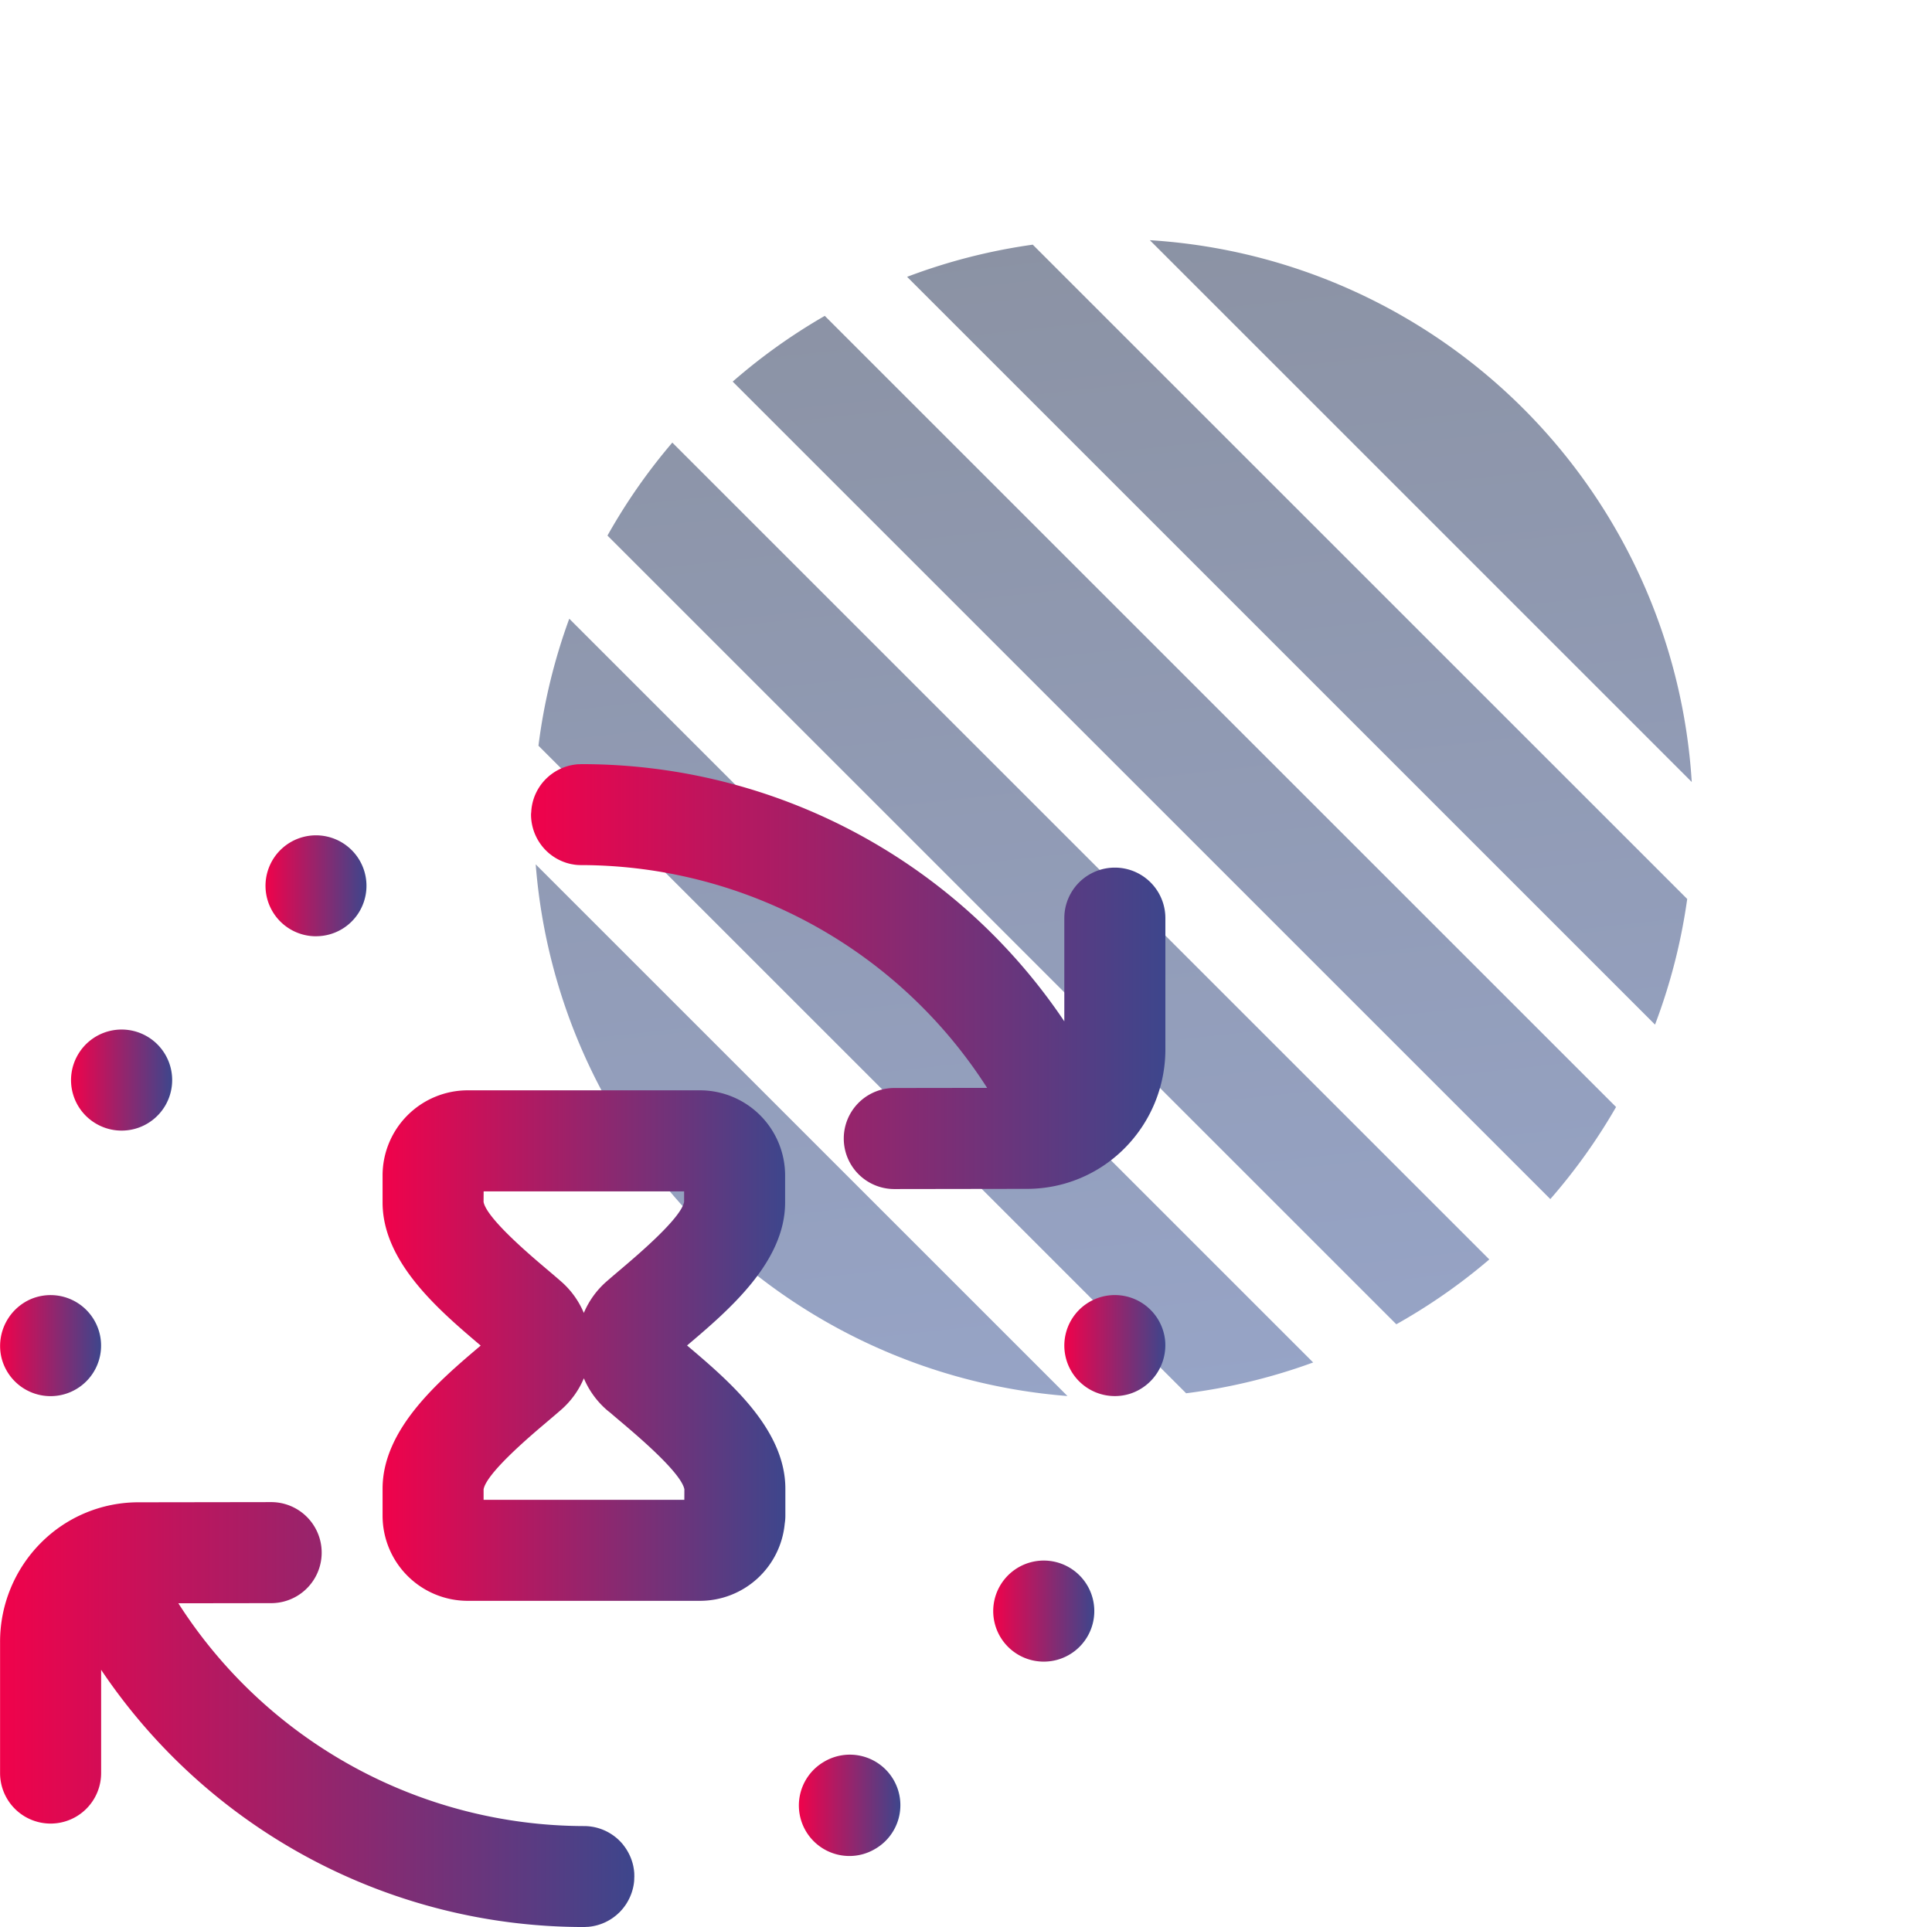 <svg xmlns="http://www.w3.org/2000/svg" xmlns:xlink="http://www.w3.org/1999/xlink" width="161.465" height="161.081" viewBox="0 0 161.465 161.081">
  <defs>
    <linearGradient id="linear-gradient" x1="0.079" y1="0.203" x2="0.9" y2="0.861" gradientUnits="objectBoundingBox">
      <stop offset="0" stop-color="#182649"/>
      <stop offset="1" stop-color="#304b91"/>
    </linearGradient>
    <linearGradient id="linear-gradient-2" y1="0.5" x2="1.075" y2="0.5" gradientUnits="objectBoundingBox">
      <stop offset="0" stop-color="#f0024b"/>
      <stop offset="1" stop-color="#304b91"/>
    </linearGradient>
  </defs>
  <g id="time" transform="translate(-1288.279 -2159.592)">
    <path id="Subtraction_4" data-name="Subtraction 4" d="M86.475,177.863a48.245,48.245,0,0,1-31.424-11.578H117.9a48.245,48.245,0,0,1-31.424,11.578Zm38.275-18.753H48.2a48.489,48.489,0,0,1-5.686-9.328h87.922a48.489,48.489,0,0,1-5.686,9.328Zm8.342-16.5H39.858a48.386,48.386,0,0,1-1.663-9.327h96.561a48.388,48.388,0,0,1-1.663,9.327Zm1.7-16.5H38.157a48.447,48.447,0,0,1,1.557-9.328h93.523a48.445,48.445,0,0,1,1.557,9.327Zm-4.12-16.5h-88.4a48.486,48.486,0,0,1,5.524-9.327h77.35a48.487,48.487,0,0,1,5.523,9.326h0ZM118.5,93.1H54.45a48.38,48.38,0,0,1,64.05,0Z" transform="translate(1411.705 2075.336) rotate(45)" opacity="0.5" fill="url(#linear-gradient)"/>
    <g id="_003-waiting" data-name="003-waiting" transform="translate(1264.908 2200)">
      <g id="Group_12" data-name="Group 12" transform="translate(23.371 23.466)">
        <path id="Path_32" data-name="Path 32" d="M240.66,87.577a4.261,4.261,0,0,0,1.541,3.261s0,0,.005.006.036.025.053.038a4.2,4.2,0,0,0,1.8.837h.012c.128.025.258.046.39.059h.009c.109.011.218.014.327.016.03,0,.058,0,.088,0a40.358,40.358,0,0,1,33.892,18.622l-7.759.011a4.223,4.223,0,0,0,.005,8.446h.007l10.989-.016h.048a11.48,11.48,0,0,0,8.179-3.373,11.715,11.715,0,0,0,3.429-8.388V96.228a4.223,4.223,0,1,0-8.446,0v8.628a48.556,48.556,0,0,0-40.255-21.5h-.09c-.063,0-.123.007-.185.009-.077,0-.154,0-.23.01-.139.014-.276.036-.411.063h-.005a4.207,4.207,0,0,0-1.744.8c-.034.026-.07.049-.1.076s-.035.033-.054.049a4.227,4.227,0,0,0-.776.868s0,0,0,0-.011.019-.017.027a4.2,4.2,0,0,0-.685,2.1C240.668,87.436,240.66,87.507,240.66,87.577Zm0,0" transform="translate(-196.28 -83.355)" fill="url(#linear-gradient-2)"/>
        <path id="Path_33" data-name="Path 33" d="M166.05,112.9a4.224,4.224,0,0,0,2.111-.566l0,0a4.219,4.219,0,1,0-2.108.569Zm0,0" transform="translate(-139.636 -98.514)" fill="url(#linear-gradient-2)"/>
        <path id="Path_34" data-name="Path 34" d="M106.221,170.038a4.224,4.224,0,1,0-1.54-5.769A4.213,4.213,0,0,0,106.221,170.038Zm0,0" transform="translate(-98.173 -139.974)" fill="url(#linear-gradient-2)"/>
        <path id="Path_35" data-name="Path 35" d="M83.1,246.071a4.223,4.223,0,1,0,2.525-4.724,4.275,4.275,0,0,0-2.525,4.724C83.128,246.2,83.071,245.936,83.1,246.071Zm0,0" transform="translate(-83.017 -196.642)" fill="url(#linear-gradient-2)"/>
        <path id="Path_36" data-name="Path 36" d="M322.28,378.112a4.224,4.224,0,0,0,2.12,7.879,4.181,4.181,0,0,0,2.108-.569,4.223,4.223,0,1,0-4.228-7.311Zm0,0" transform="translate(-253.408 -294.723)" fill="url(#linear-gradient-2)"/>
        <path id="Path_37" data-name="Path 37" d="M384.211,320.4a4.224,4.224,0,1,0,1.541,5.771A4.225,4.225,0,0,0,384.211,320.4Zm0,0" transform="translate(-294.864 -253.259)" fill="url(#linear-gradient-2)"/>
        <path id="Path_38" data-name="Path 38" d="M407.428,244.819a4.222,4.222,0,1,0-2.877,4.423,4.263,4.263,0,0,0,2.877-4.423C407.414,244.683,407.443,244.956,407.428,244.819Zm0,0" transform="translate(-310.054 -196.631)" fill="url(#linear-gradient-2)"/>
        <path id="Path_39" data-name="Path 39" d="M136.029,333.672c0-.109,0-.219-.015-.328,0,0,0-.005,0-.009-.013-.132-.034-.262-.059-.39a.037.037,0,0,0,0-.011,4.2,4.2,0,0,0-.49-1.29c-.029-.051-.059-.1-.09-.15a4.1,4.1,0,0,0-.256-.36l-.038-.054s0,0-.005-.005a4.253,4.253,0,0,0-.915-.827h0l-.011-.006a4.193,4.193,0,0,0-2.334-.7,40.357,40.357,0,0,1-33.892-18.623l7.759-.011a4.223,4.223,0,0,0-.007-8.446h-.007l-10.988.016h-.049a11.478,11.478,0,0,0-8.178,3.373,11.712,11.712,0,0,0-3.43,8.388V325.11a4.223,4.223,0,0,0,8.446,0V316.48a48.564,48.564,0,0,0,40.347,21.5c.095,0,.188-.009.28-.014.045,0,.09,0,.135-.007h0a4.2,4.2,0,0,0,2.515-1.169l.052-.046c.019-.019.034-.04.053-.058a4.234,4.234,0,0,0,.511-.648c.035-.055.069-.111.1-.167a4.221,4.221,0,0,0,.549-1.688s0-.007,0-.01c.011-.1.012-.206.014-.31,0-.035.006-.069.006-.106S136.03,333.7,136.029,333.672Zm0,0" transform="translate(-83.018 -240.775)" fill="url(#linear-gradient-2)"/>
        <path id="Path_40" data-name="Path 40" d="M222.028,201.538c3.475-2.942,8.195-6.962,8.195-11.956v-2.248a7.122,7.122,0,0,0-7.1-7.124H203.681a7.121,7.121,0,0,0-7.1,7.124v2.248c0,5,4.73,9.022,8.2,11.965-3.475,2.943-8.2,6.965-8.2,11.965v2.248a7.121,7.121,0,0,0,7.1,7.123H223.12a7.12,7.12,0,0,0,7.071-6.453,4.2,4.2,0,0,0,.053-.67v-2.248C230.244,208.507,225.505,204.481,222.028,201.538Zm-17-12.882h16.754v.883c-.268,1.372-3.89,4.437-5.257,5.6-.441.374-.854.725-1.224,1.048a7.208,7.208,0,0,0-1.9,2.63,7.177,7.177,0,0,0-1.9-2.63c-.368-.323-.783-.675-1.225-1.049-1.367-1.157-4.986-4.222-5.254-5.594ZM221.8,214.438H205.024v-.883c.268-1.372,3.887-4.437,5.254-5.594.442-.374.857-.726,1.225-1.048a7.19,7.19,0,0,0,1.9-2.632,7.208,7.208,0,0,0,1.9,2.63c.089.078.181.153.277.223.3.26.627.536.969.825,1.367,1.158,4.987,4.223,5.255,5.6Zm0,0" transform="translate(-164.608 -152.944)" fill="url(#linear-gradient-2)"/>
      </g>
    </g>
  </g>
</svg>
